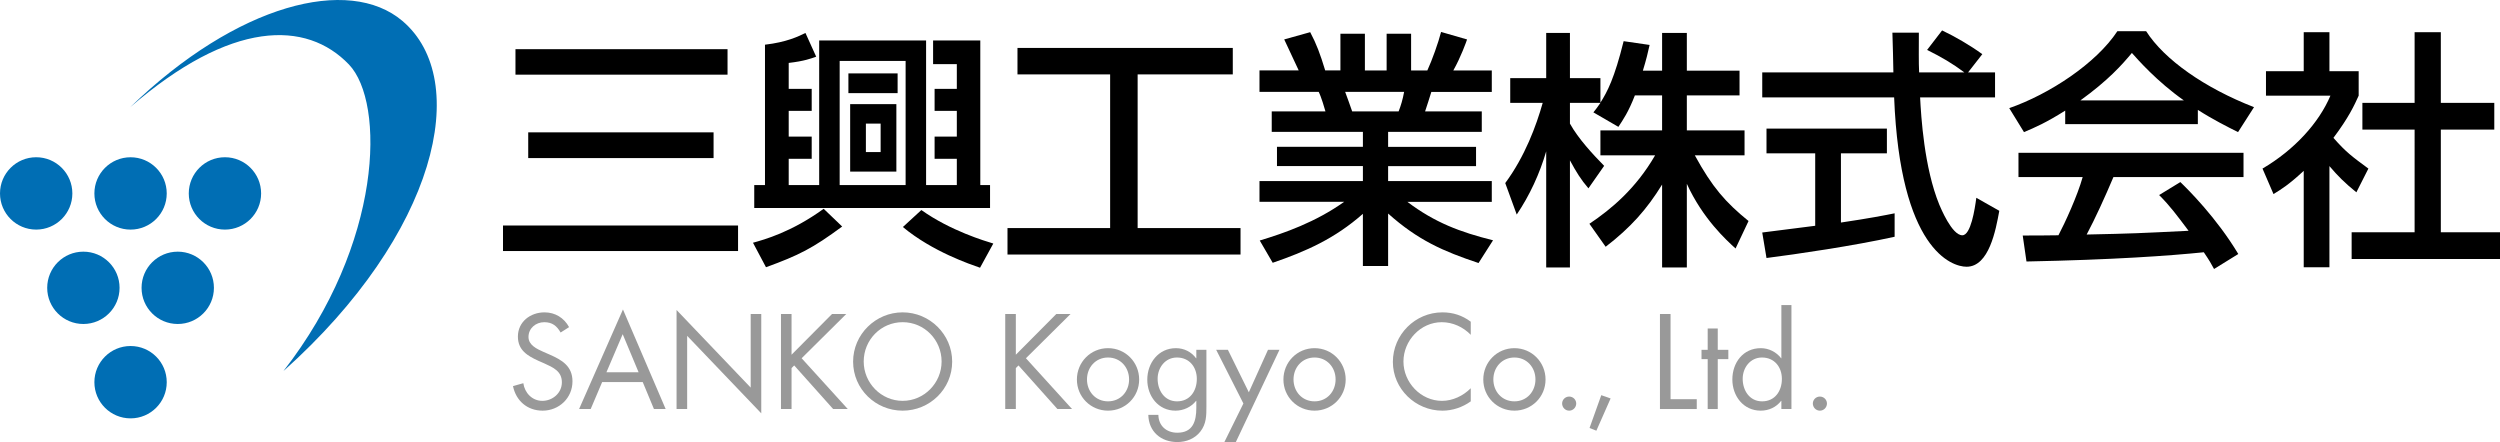 <?xml version="1.0" encoding="utf-8"?>
<!-- Generator: Adobe Illustrator 16.0.3, SVG Export Plug-In . SVG Version: 6.00 Build 0)  -->
<!DOCTYPE svg PUBLIC "-//W3C//DTD SVG 1.1//EN" "http://www.w3.org/Graphics/SVG/1.1/DTD/svg11.dtd">
<svg version="1.1" id="レイヤー_1" xmlns="http://www.w3.org/2000/svg" xmlns:xlink="http://www.w3.org/1999/xlink" x="0px"
	 y="0px" width="368.51px" height="65.2px" viewBox="0 0 368.51 65.2" enable-background="new 0 0 368.51 65.2"
	 xml:space="preserve">
<g>
	<path fill="#006EB4" d="M19.189,15.805C34.967,0.546,51.436-3.594,59.314,3.082c10.287,8.718,5.14,31.343-17.534,51.611l0,0
		c14.653-18.797,15.012-39.583,9.656-45.184C45.165,2.962,34.08,2.916,19.189,15.805L19.189,15.805z"/>
	<g>
		<circle fill="#006EB4" cx="19.245" cy="28.513" r="5.332"/>
		<path fill="#006EB4" d="M10.666,28.513c0,2.946-2.388,5.33-5.336,5.33C2.389,33.842,0,31.458,0,28.513s2.389-5.335,5.331-5.335
			C8.278,23.177,10.666,25.567,10.666,28.513z"/>
		<path fill="#006EB4" d="M38.49,28.513c0,2.946-2.386,5.33-5.334,5.33c-2.941,0-5.33-2.384-5.33-5.33s2.389-5.335,5.33-5.335
			C36.104,23.177,38.49,25.567,38.49,28.513z"/>
		<path fill="#006EB4" d="M17.624,42.427c0,2.945-2.389,5.33-5.338,5.33c-2.944,0-5.328-2.385-5.328-5.33
			c0-2.946,2.384-5.331,5.328-5.331C15.235,37.096,17.624,39.48,17.624,42.427z"/>
		<path fill="#006EB4" d="M31.533,42.427c0,2.945-2.39,5.33-5.332,5.33c-2.949,0-5.334-2.385-5.334-5.33
			c0-2.946,2.386-5.331,5.334-5.331C29.143,37.096,31.533,39.48,31.533,42.427z"/>
		<path fill="#006EB4" d="M24.578,56.339c0,2.946-2.386,5.33-5.332,5.33c-2.944,0-5.333-2.384-5.333-5.33
			c0-2.951,2.388-5.335,5.333-5.335C22.192,51.004,24.578,53.388,24.578,56.339z"/>
	</g>
</g>
<g>
	<path d="M74.144,33.241h34.648v3.762H74.144V33.241z M75.983,7.249h31.259v3.756H75.983V7.249z M77.862,19.509h27.321v3.793H77.862
		V19.509z"/>
	<path d="M124.139,33.391c-4.345,3.206-6.371,4.235-11.229,6l-1.916-3.61c1.695-0.473,5.635-1.543,10.419-5.003L124.139,33.391z
		 M137.542,5.96h6.958v21.322h1.437v3.382h-34.758v-3.382h1.583V6.588c3.167-0.369,4.934-1.216,5.964-1.73l1.583,3.497
		c-0.699,0.254-1.767,0.66-4.05,0.92v3.829h3.389v3.242h-3.389v3.792h3.389v3.273h-3.389v3.871h4.492V5.96h15.759v21.322h4.53
		v-3.871h-3.276v-3.273h3.276v-3.792h-3.276v-3.242h3.276V9.456h-3.498V5.96z M123.77,8.984v18.298h9.722V8.984H123.77z
		 M125.058,10.823h7.254v2.904h-7.254V10.823z M125.317,15.353h6.811v9.938h-6.811V15.353z M127.636,18.221v4.197h2.173v-4.197
		H127.636z M144.462,39.465c-1.361-0.478-6.995-2.354-11.375-6.001l2.724-2.503c4.309,3.061,9.389,4.566,10.605,4.936
		L144.462,39.465z"/>
	<path d="M149.98,7.066h31.738v3.902h-14.026v22.646h15.167v3.902h-34.351v-3.902h15.13V10.968H149.98V7.066z"/>
	<path d="M185.691,35.454c3.645-1.106,8.21-2.692,12.444-5.705h-12.482v-3.061h15.244v-2.208h-12.666v-2.837h12.666v-2.208h-13.439
		v-3.019h7.918c-0.111-0.405-0.628-2.171-0.995-2.873h-8.728v-3.164h5.781c-0.256-0.556-1.436-3.06-2.135-4.567l3.829-1.07
		c0.92,1.73,1.473,3.206,2.21,5.637h2.245V4.968h3.608v5.414h3.204V4.968h3.607v5.414h2.394c0.7-1.512,1.62-4.089,2.025-5.673
		l3.83,1.106c-0.111,0.333-0.922,2.613-2.026,4.567h5.671v3.164h-8.911c-0.11,0.405-0.774,2.432-0.921,2.873h8.356v3.019h-13.806
		v2.208h12.961v2.837h-12.961v2.208h15.281v3.061h-12.444c4.048,3.054,7.768,4.453,12.628,5.667l-2.137,3.352
		c-5.191-1.73-8.909-3.352-13.328-7.295v7.736h-3.719v-7.694c-4.124,3.643-8.357,5.522-13.293,7.217L185.691,35.454z
		 M198.283,13.545c0.185,0.442,0.884,2.468,1.032,2.873h6.849c0.33-0.847,0.588-1.694,0.809-2.873H198.283z"/>
	<path d="M240.989,14.06c-0.957,2.468-1.731,3.574-2.432,4.639l-3.683-2.135c0.295-0.369,0.7-0.883,1.035-1.397h-4.494v3.055
		c1.252,2.244,3.351,4.494,5.043,6.224l-2.317,3.314c-1.107-1.289-1.769-2.358-2.726-4.125v15.794h-3.499V22.31
		c-0.956,3.278-2.43,6.479-4.344,9.315l-1.693-4.639c2.907-3.938,4.565-8.432,5.521-11.819h-4.786v-3.647h5.302V4.858h3.499v6.661
		h4.494v3.611c1.027-1.621,2.061-3.575,3.422-9.061l3.828,0.556c-0.221,1.029-0.514,2.245-0.994,3.793h2.835v-5.56h3.646v5.56h7.768
		v3.642h-7.768v5.159h8.507v3.678h-7.33c2.579,4.717,4.528,6.926,7.917,9.684l-1.913,4.047c-1.364-1.246-4.823-4.375-7.181-9.533
		v12.334h-3.646V27.204c-2.244,3.647-4.639,6.338-8.32,9.17l-2.394-3.388c3.24-2.171,6.851-5.19,9.684-10.089h-8.061v-3.678h9.091
		V14.06H240.989z"/>
	<path d="M290.101,10.672h3.977v3.684h-11.046c0.146,2.8,0.588,10.349,2.835,15.83c0.184,0.411,1.842,4.495,3.388,4.495
		c1.251,0,1.839-3.83,2.063-5.524l3.387,1.917c-0.518,2.832-1.51,8.245-4.826,8.245c-2.206,0-9.791-2.541-10.676-24.963h-19.441
		v-3.684h19.331c0-0.81-0.111-4.899-0.146-5.855h3.9c0,2.286-0.037,4.385,0.039,5.855h6.665c-1.77-1.325-3.278-2.208-5.488-3.314
		l2.21-2.873c1.878,0.888,4.161,2.213,5.927,3.501L290.101,10.672z M259.761,34.274c1.989-0.254,6.959-0.883,7.807-0.993V22.605
		h-7.179v-3.647h17.747v3.647h-6.775v10.198c4.234-0.628,6.478-1.069,7.914-1.36v3.456c-6,1.33-14.54,2.582-18.886,3.132
		L259.761,34.274z"/>
	<path d="M304.421,16.304c-2.803,1.772-4.496,2.509-6.078,3.169l-2.172-3.533c5.928-2.063,12.812-6.593,15.938-11.341h4.24
		c2.687,4.198,8.611,8.359,15.902,11.196l-2.355,3.679c-1.543-0.774-3.682-1.839-5.925-3.278v2.099h-19.551V16.304z M326.36,39.651
		c-0.44-0.81-0.659-1.215-1.509-2.467c-5.045,0.514-13.292,1.106-26.14,1.361l-0.554-3.83c0.773,0,4.125,0,5.266-0.035
		c0.955-1.804,2.801-5.82,3.571-8.579h-9.463v-3.574h33.172v3.574h-19.176c-1.258,2.982-2.691,6.11-3.943,8.469
		c6.886-0.146,7.658-0.188,15.02-0.551c-1.803-2.396-2.725-3.648-4.34-5.269l3.127-1.912c1.141,1.102,5.341,5.263,8.541,10.604
		L326.36,39.651z M321.906,14.797c-3.973-2.8-6.775-6-7.658-6.992c-1.471,1.766-3.463,4.01-7.583,6.992H321.906z"/>
	<path d="M343.368,39.392h-3.79V25.183c-2.214,2.058-3.315,2.722-4.455,3.423l-1.621-3.756c4.707-2.764,8.318-6.738,10.012-10.749
		h-9.5v-3.61h5.564V4.744h3.79v5.747h4.31v3.61c-0.627,1.397-1.477,3.236-3.72,6.219c1.874,2.135,2.761,2.764,5.153,4.53
		l-1.772,3.497c-1.722-1.397-2.723-2.395-3.971-3.865V39.392z M355.923,4.744h3.865v10.422h7.881v3.938h-7.881v15.134h8.725v3.943
		h-21.872v-3.943h9.282V19.104h-7.697v-3.938h7.697V4.744z"/>
</g>
<g>
	<g>
		<path fill="#999999" d="M82.637,49.014c-0.556-0.966-1.224-1.522-2.414-1.522c-1.246,0-2.322,0.895-2.322,2.178
			c0,1.205,1.246,1.766,2.191,2.191l0.93,0.406c1.821,0.799,3.363,1.709,3.363,3.943c0,2.451-1.969,4.322-4.402,4.322
			c-2.248,0-3.921-1.445-4.367-3.621l1.522-0.426c0.205,1.428,1.302,2.602,2.807,2.602c1.503,0,2.878-1.152,2.878-2.732
			c0-1.637-1.281-2.191-2.581-2.785l-0.854-0.373c-1.635-0.743-3.048-1.58-3.048-3.585c0-2.177,1.841-3.569,3.921-3.569
			c1.56,0,2.879,0.801,3.623,2.178L82.637,49.014z"/>
		<path fill="#999999" d="M88.76,56.318l-1.69,3.975h-1.71l6.466-14.677l6.296,14.677h-1.728l-1.653-3.975H88.76z M91.788,49.259
			l-2.396,5.61h4.738L91.788,49.259z"/>
		<path fill="#999999" d="M99.728,45.694l10.926,11.439V46.286h1.56v14.641L101.29,49.503v10.79h-1.562V45.694z"/>
		<path fill="#999999" d="M122.642,46.286h2.1l-6.577,6.521l6.8,7.486h-2.156l-5.741-6.427l-0.39,0.39v6.037h-1.56V46.286h1.56
			v6.001L122.642,46.286z"/>
		<path fill="#999999" d="M140.354,53.306c0,4.036-3.305,7.227-7.3,7.227c-3.994,0-7.302-3.19-7.302-7.227
			c0-4.012,3.309-7.264,7.302-7.264C137.049,46.042,140.354,49.294,140.354,53.306z M127.314,53.29c0,3.158,2.563,5.797,5.74,5.797
			c3.178,0,5.741-2.639,5.741-5.797c0-3.18-2.526-5.799-5.741-5.799C129.841,47.491,127.314,50.11,127.314,53.29z"/>
		<path fill="#999999" d="M155.701,46.286h2.1l-6.576,6.521l6.799,7.486h-2.156l-5.739-6.427l-0.391,0.39v6.037h-1.563V46.286h1.563
			v6.001L155.701,46.286z"/>
		<path fill="#999999" d="M158.74,55.944c0-2.562,2.025-4.623,4.588-4.623c2.564,0,4.589,2.062,4.589,4.623
			c0,2.566-2.043,4.588-4.589,4.588C160.783,60.532,158.74,58.511,158.74,55.944z M160.226,55.929c0,1.782,1.265,3.231,3.103,3.231
			c1.841,0,3.103-1.449,3.103-3.231c0-1.766-1.262-3.23-3.103-3.23C161.491,52.698,160.226,54.163,160.226,55.929z"/>
		<path fill="#999999" d="M177.83,59.866c0,1.393,0,2.599-0.893,3.752c-0.817,1.044-2.081,1.543-3.381,1.543
			c-2.433,0-4.235-1.543-4.291-4.011h1.484c0.019,1.615,1.19,2.634,2.788,2.634c2.304,0,2.806-1.688,2.806-3.658v-1.039h-0.038
			c-0.705,0.91-1.857,1.445-3.028,1.445c-2.544,0-4.162-2.136-4.162-4.567c0-2.452,1.635-4.644,4.218-4.644
			c1.208,0,2.267,0.539,2.972,1.485h0.038v-1.242h1.487V59.866z M170.639,55.835c0,1.709,1.003,3.325,2.861,3.325
			c1.914,0,2.916-1.543,2.916-3.31c0-1.74-1.096-3.152-2.935-3.152C171.754,52.698,170.639,54.198,170.639,55.835z"/>
		<path fill="#999999" d="M179.269,51.564h1.728l3.085,6.261l2.824-6.261h1.691l-6.448,13.633h-1.69l2.822-5.72L179.269,51.564z"/>
		<path fill="#999999" d="M189.182,55.944c0-2.562,2.026-4.623,4.587-4.623c2.565,0,4.591,2.062,4.591,4.623
			c0,2.566-2.044,4.588-4.591,4.588C191.226,60.532,189.182,58.511,189.182,55.944z M190.669,55.929c0,1.782,1.264,3.231,3.1,3.231
			c1.841,0,3.104-1.449,3.104-3.231c0-1.766-1.264-3.23-3.104-3.23C191.933,52.698,190.669,54.163,190.669,55.929z"/>
		<path fill="#999999" d="M216.794,49.352c-1.115-1.153-2.656-1.86-4.272-1.86c-3.122,0-5.648,2.713-5.648,5.799
			c0,3.08,2.546,5.797,5.684,5.797c1.581,0,3.122-0.742,4.237-1.859v1.933c-1.209,0.873-2.694,1.372-4.181,1.372
			c-3.957,0-7.3-3.211-7.3-7.186c0-4.016,3.287-7.305,7.3-7.305c1.562,0,2.936,0.447,4.181,1.377V49.352z"/>
		<path fill="#999999" d="M218.642,55.944c0-2.562,2.025-4.623,4.588-4.623c2.563,0,4.589,2.062,4.589,4.623
			c0,2.566-2.044,4.588-4.589,4.588S218.642,58.511,218.642,55.944z M220.126,55.929c0,1.782,1.262,3.231,3.104,3.231
			c1.837,0,3.102-1.449,3.102-3.231c0-1.766-1.265-3.23-3.102-3.23C221.388,52.698,220.126,54.163,220.126,55.929z"/>
		<path fill="#999999" d="M232.341,59.478c0,0.576-0.463,1.055-1.038,1.055c-0.576,0-1.04-0.479-1.04-1.055
			c0-0.557,0.464-1.023,1.04-1.023C231.878,58.454,232.341,58.921,232.341,59.478z"/>
		<path fill="#999999" d="M237.41,58.734l-2.1,4.753l-1.004-0.404l1.728-4.832L237.41,58.734z"/>
		<path fill="#999999" d="M246.245,58.843h3.865v1.45h-5.426V46.286h1.561V58.843z"/>
		<path fill="#999999" d="M253.204,60.293h-1.484v-7.356h-0.91v-1.372h0.91v-3.144h1.484v3.144h1.56v1.372h-1.56V60.293z"/>
		<path fill="#999999" d="M262.582,59.087h-0.035c-0.726,0.946-1.823,1.445-3.012,1.445c-2.562,0-4.179-2.172-4.179-4.588
			c0-2.488,1.578-4.623,4.197-4.623c1.17,0,2.284,0.561,2.993,1.485h0.035v-7.84h1.485v15.326h-1.485V59.087z M256.879,55.835
			c0,1.709,1.004,3.325,2.86,3.325c1.915,0,2.918-1.543,2.918-3.31c0-1.74-1.097-3.152-2.933-3.152
			C257.994,52.698,256.879,54.198,256.879,55.835z"/>
		<path fill="#999999" d="M269.301,59.478c0,0.576-0.464,1.055-1.043,1.055c-0.575,0-1.039-0.479-1.039-1.055
			c0-0.557,0.464-1.023,1.039-1.023C268.837,58.454,269.301,58.921,269.301,59.478z"/>
	</g>
</g>
</svg>
